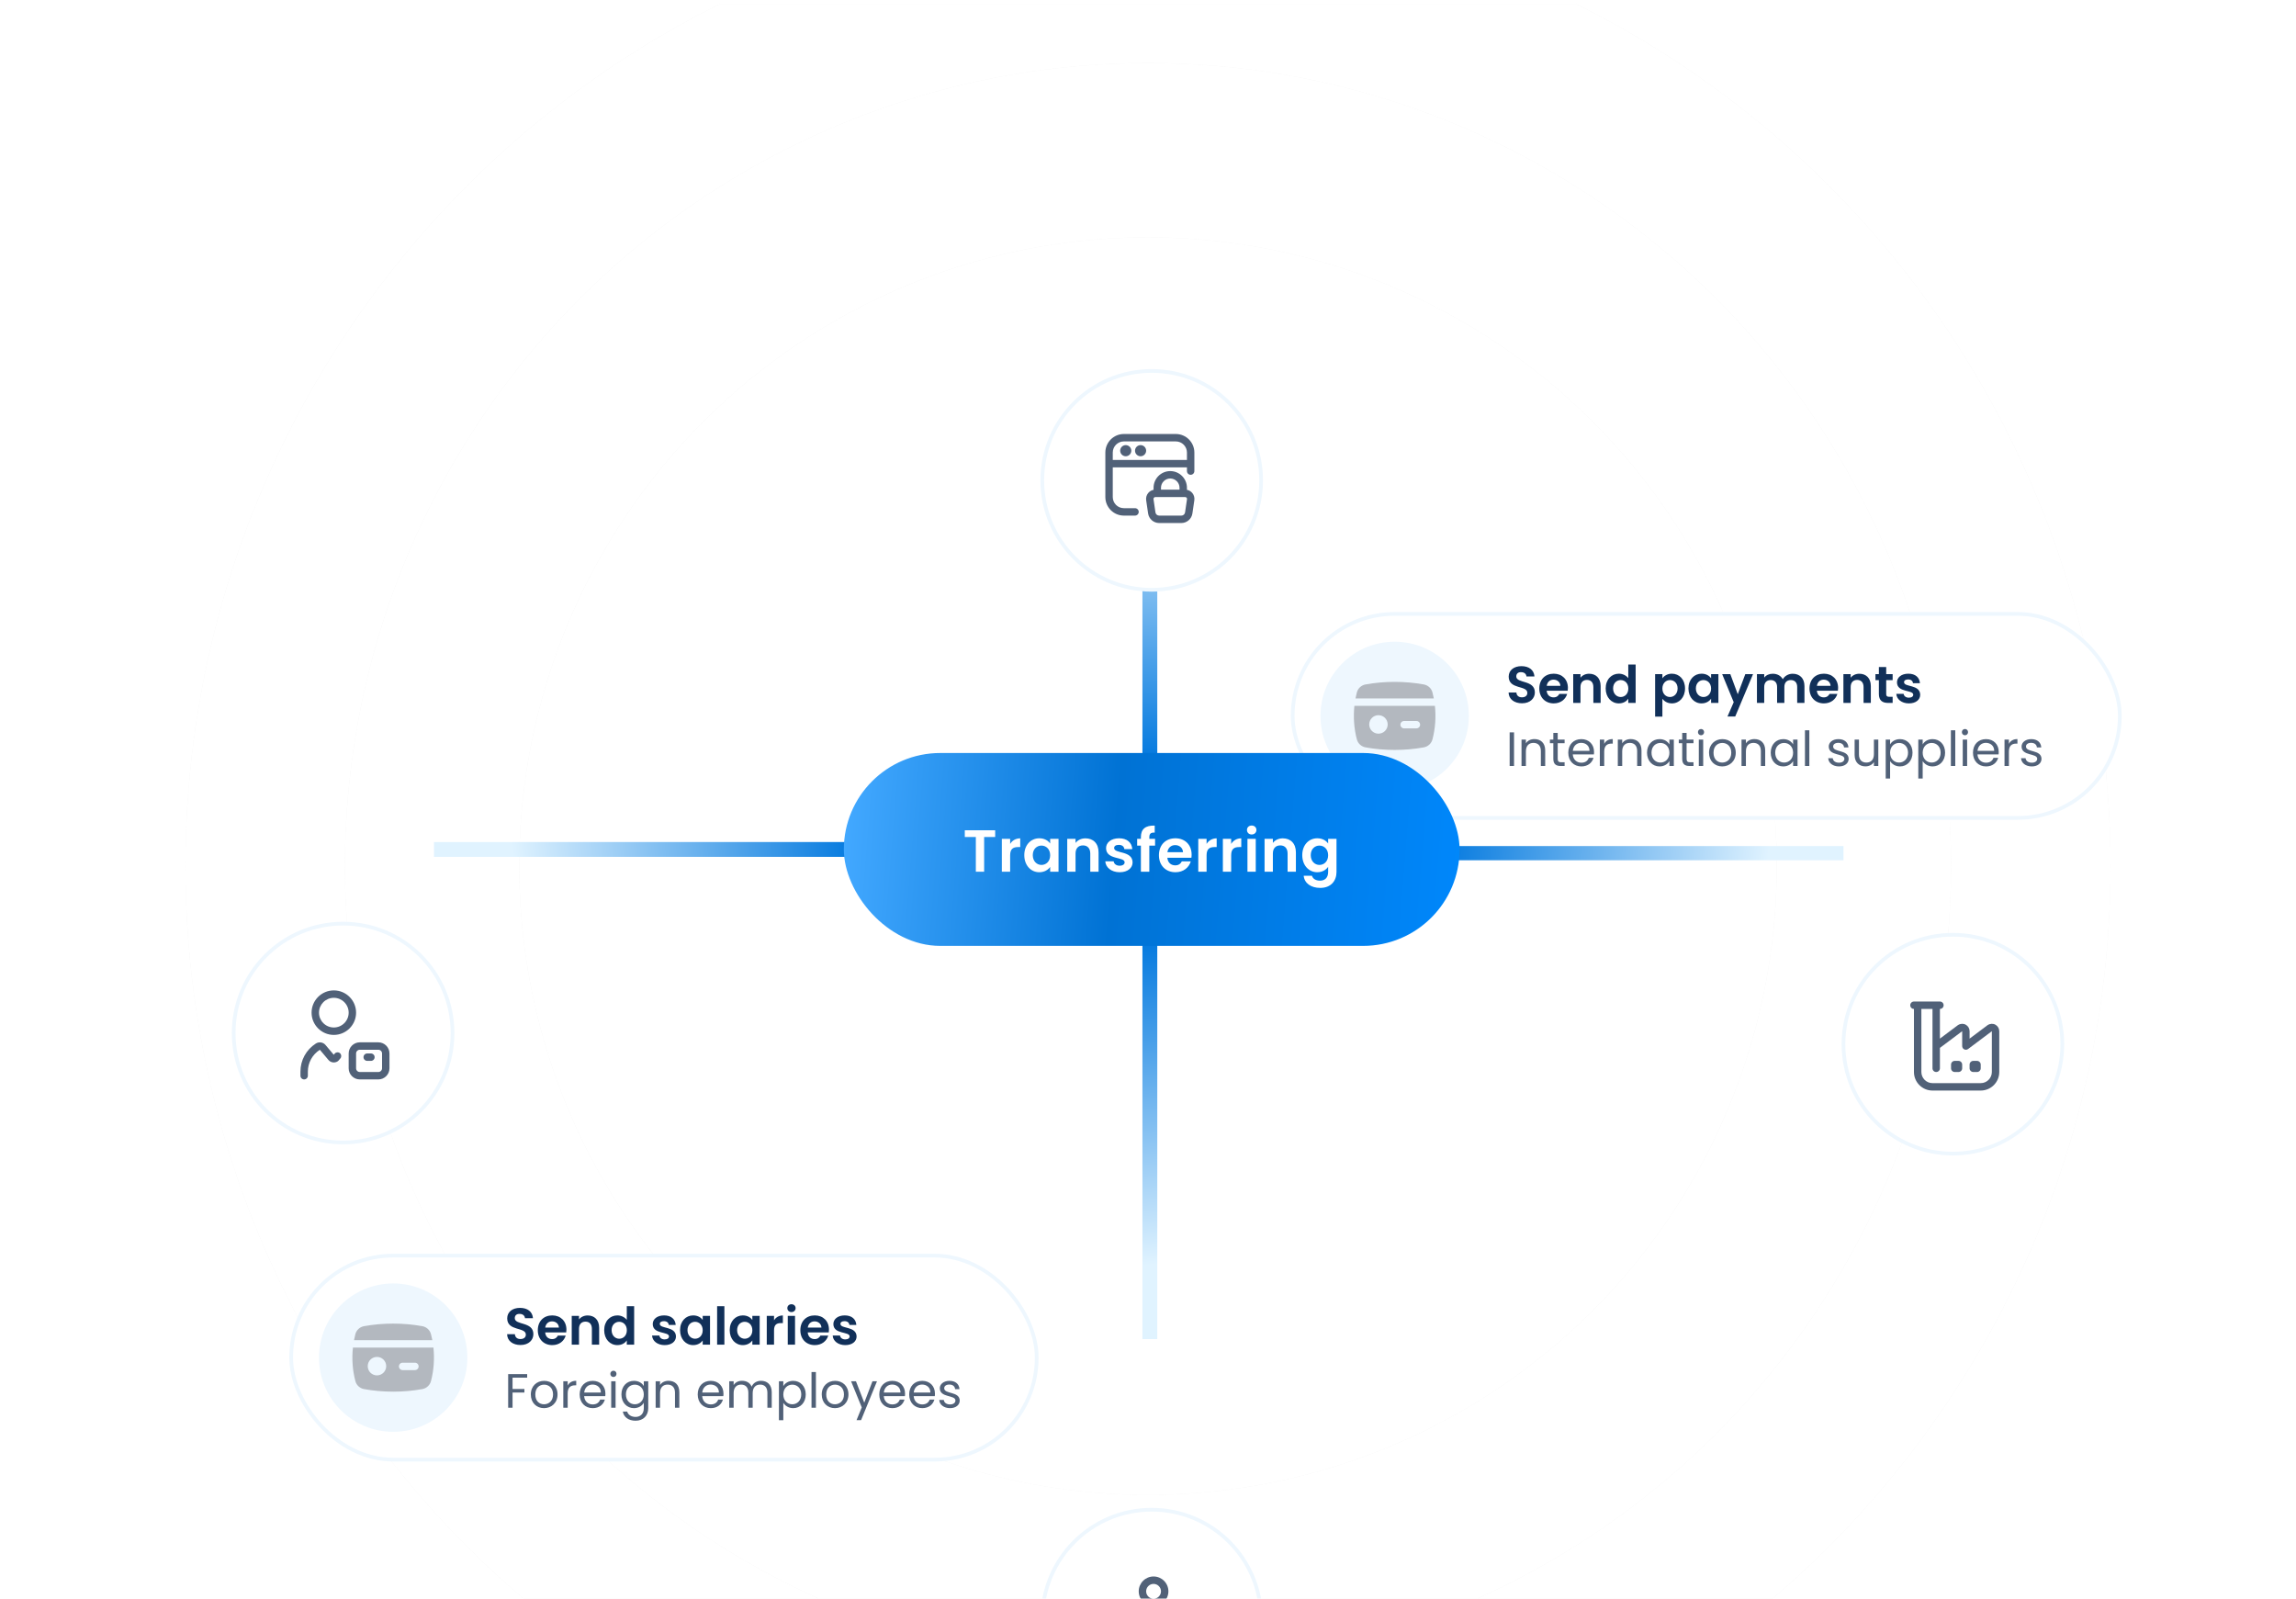 <svg width="619" height="431" viewBox="0 0 619 431" fill="none" xmlns="http://www.w3.org/2000/svg">
<g clip-path="url(#clip0_748_186)">
<g clip-path="url(#clip1_748_186)">
<g filter="url(#filter0_f_748_186)">
<circle cx="309.5" cy="233.5" r="259.5" fill="#E4E4E4" fill-opacity="0.4"/>
</g>
<circle cx="309.5" cy="233.5" r="259.5" fill="white"/>
<g filter="url(#filter1_f_748_186)">
<circle cx="309.5" cy="233.5" r="216.5" fill="#E4E4E4" fill-opacity="0.4"/>
</g>
<circle cx="309.5" cy="233.5" r="216.5" fill="white"/>
<g filter="url(#filter2_f_748_186)">
<circle cx="309.5" cy="233.5" r="169.5" fill="#E4E4E4" fill-opacity="0.4"/>
</g>
<circle cx="309.5" cy="233.5" r="169.5" fill="white"/>
</g>
<rect x="308" y="252" width="4" height="109" fill="url(#paint0_linear_748_186)"/>
<rect width="4" height="103" transform="matrix(1 0 0 -1 308 206)" fill="url(#paint1_linear_748_186)"/>
<rect width="3.826" height="110" transform="matrix(-4.37114e-08 1 1 4.37114e-08 387 228.087)" fill="url(#paint2_linear_748_186)"/>
<rect x="232" y="227" width="4" height="115" transform="rotate(90 232 227)" fill="url(#paint3_linear_748_186)"/>
<g filter="url(#filter3_ddddd_748_186)">
<circle cx="310.5" cy="78.5" r="29.5" fill="white" stroke="#EEF7FE"/>
<g clip-path="url(#clip2_748_186)">
<path d="M321.411 81.866C321.042 81.439 320.544 81.159 320 81.052V80.5C320 78.019 317.981 76 315.5 76C313.019 76 311 78.019 311 80.5V81.052C310.456 81.159 309.958 81.439 309.589 81.866C309.114 82.416 308.902 83.144 309.007 83.863L309.531 87.436C309.746 88.898 311.022 90 312.499 90H318.499C319.976 90 321.252 88.898 321.467 87.436L321.991 83.863C322.096 83.144 321.885 82.416 321.409 81.866H321.411ZM315.5 78C316.878 78 318 79.122 318 80.5V81H313V80.5C313 79.122 314.122 78 315.5 78ZM319.49 87.145C319.418 87.632 318.993 88 318.5 88H312.5C312.007 88 311.582 87.632 311.51 87.146L310.986 83.573C310.957 83.376 311.047 83.238 311.103 83.173C311.159 83.109 311.282 83 311.481 83H319.52C319.719 83 319.842 83.108 319.898 83.173C319.954 83.238 320.044 83.376 320.015 83.573L319.49 87.145ZM302 70.5C302 69.672 302.672 69 303.5 69C304.328 69 305 69.672 305 70.5C305 71.328 304.328 72 303.5 72C302.672 72 302 71.328 302 70.5ZM306 70.5C306 69.672 306.672 69 307.5 69C308.328 69 309 69.672 309 70.5C309 71.328 308.328 72 307.5 72C306.672 72 306 71.328 306 70.5ZM306 86H303C301.346 86 300 84.654 300 83V75H320V76C320 76.552 320.448 77 321 77C321.552 77 322 76.552 322 76V71C322 68.243 319.757 66 317 66H303C300.243 66 298 68.243 298 71V83C298 85.757 300.243 88 303 88H306C306.552 88 307 87.552 307 87C307 86.448 306.552 86 306 86ZM303 68H317C318.654 68 320 69.346 320 71V73H300V71C300 69.346 301.346 68 303 68Z" fill="#516178"/>
</g>
</g>
<g filter="url(#filter4_ddddd_748_186)">
<rect x="348" y="114" width="224" height="56" rx="28" fill="white"/>
<rect x="348.5" y="114.5" width="223" height="55" rx="27.5" stroke="#EEF7FE"/>
<circle cx="376" cy="142" r="20" fill="#EEF7FE"/>
<path d="M386.854 139.297H365.146C364.823 142.325 365.045 145.44 365.814 148.346C366.102 149.434 367.012 150.271 368.133 150.477C370.67 150.941 373.335 151.173 376 151.173C378.665 151.173 381.331 150.941 383.867 150.477C384.987 150.271 385.897 149.435 386.185 148.347C386.953 145.441 387.175 142.325 386.853 139.298L386.854 139.297ZM371.63 146.789C370.256 146.789 369.139 145.672 369.139 144.298C369.139 142.924 370.256 141.807 371.63 141.807C373.004 141.807 374.121 142.924 374.121 144.298C374.121 145.672 373.004 146.789 371.63 146.789ZM381.861 145.365H378.548C377.996 145.365 377.548 144.917 377.548 144.365C377.548 143.813 377.996 143.365 378.548 143.365H381.861C382.413 143.365 382.861 143.813 382.861 144.365C382.861 144.917 382.413 145.365 381.861 145.365Z" fill="#B3B8BF"/>
<path d="M386.186 135.654C385.898 134.566 384.988 133.729 383.867 133.523C378.795 132.596 373.207 132.595 368.132 133.523C367.012 133.729 366.102 134.565 365.814 135.653C365.671 136.194 365.547 136.742 365.442 137.296H386.558C386.453 136.742 386.329 136.195 386.186 135.654Z" fill="#B3B8BF"/>
<path d="M413.798 135.672C413.798 137.212 412.58 138.598 410.34 138.598C408.31 138.598 406.756 137.534 406.714 135.686H408.814C408.87 136.47 409.388 136.988 410.298 136.988C411.236 136.988 411.768 136.512 411.768 135.798C411.768 133.684 406.742 134.944 406.742 131.416C406.742 129.666 408.17 128.588 410.186 128.588C412.202 128.588 413.56 129.596 413.686 131.374H411.53C411.488 130.716 410.97 130.226 410.13 130.212C409.346 130.17 408.786 130.562 408.786 131.36C408.786 133.32 413.798 132.214 413.798 135.672ZM418.829 132.228C417.877 132.228 417.149 132.83 416.995 133.894H420.677C420.635 132.886 419.837 132.228 418.829 132.228ZM420.397 136.064H422.511C422.091 137.492 420.803 138.626 418.885 138.626C416.645 138.626 414.993 137.058 414.993 134.622C414.993 132.172 416.589 130.618 418.885 130.618C421.125 130.618 422.707 132.144 422.707 134.454C422.707 134.72 422.693 134.944 422.651 135.21H416.981C417.079 136.372 417.849 137.002 418.843 137.002C419.683 137.002 420.131 136.582 420.397 136.064ZM429.57 138.5V134.216C429.57 132.97 428.898 132.298 427.848 132.298C426.784 132.298 426.098 132.97 426.098 134.216V138.5H424.138V130.744H426.098V131.71C426.602 131.052 427.428 130.632 428.436 130.632C430.242 130.632 431.53 131.808 431.53 133.95V138.5H429.57ZM432.89 134.594C432.89 132.172 434.458 130.618 436.446 130.618C437.468 130.618 438.434 131.094 438.98 131.822V128.14H440.968V138.5H438.98V137.352C438.518 138.066 437.664 138.626 436.432 138.626C434.458 138.626 432.89 137.016 432.89 134.594ZM438.994 134.622C438.994 133.152 438.014 132.34 436.936 132.34C435.886 132.34 434.892 133.124 434.892 134.594C434.892 136.064 435.886 136.904 436.936 136.904C438.014 136.904 438.994 136.092 438.994 134.622ZM448.178 130.744V131.864C448.64 131.206 449.522 130.618 450.74 130.618C452.728 130.618 454.282 132.172 454.282 134.594C454.282 137.016 452.728 138.626 450.74 138.626C449.508 138.626 448.668 138.024 448.178 137.394V142.196H446.218V130.744H448.178ZM452.28 134.594C452.28 133.124 451.286 132.34 450.222 132.34C449.172 132.34 448.178 133.152 448.178 134.622C448.178 136.092 449.172 136.904 450.222 136.904C451.286 136.904 452.28 136.064 452.28 134.594ZM455.202 134.594C455.202 132.172 456.77 130.618 458.744 130.618C459.99 130.618 460.844 131.192 461.306 131.85V130.744H463.28V138.5H461.306V137.366C460.844 138.038 459.962 138.626 458.73 138.626C456.77 138.626 455.202 137.016 455.202 134.594ZM461.306 134.622C461.306 133.152 460.326 132.34 459.248 132.34C458.198 132.34 457.204 133.124 457.204 134.594C457.204 136.064 458.198 136.904 459.248 136.904C460.326 136.904 461.306 136.092 461.306 134.622ZM468.499 136.162L470.529 130.744H472.615L467.813 142.168H465.727L467.407 138.304L464.299 130.744H466.497L468.499 136.162ZM484.521 138.5V134.216C484.521 132.984 483.849 132.34 482.799 132.34C481.735 132.34 481.063 132.984 481.063 134.216V138.5H479.103V134.216C479.103 132.984 478.431 132.34 477.381 132.34C476.317 132.34 475.631 132.984 475.631 134.216V138.5H473.671V130.744H475.631V131.682C476.121 131.024 476.947 130.632 477.913 130.632C479.131 130.632 480.097 131.15 480.643 132.116C481.147 131.22 482.169 130.632 483.303 130.632C485.151 130.632 486.481 131.808 486.481 133.95V138.5H484.521ZM491.673 132.228C490.721 132.228 489.993 132.83 489.839 133.894H493.521C493.479 132.886 492.681 132.228 491.673 132.228ZM493.241 136.064H495.355C494.935 137.492 493.647 138.626 491.729 138.626C489.489 138.626 487.837 137.058 487.837 134.622C487.837 132.172 489.433 130.618 491.729 130.618C493.969 130.618 495.551 132.144 495.551 134.454C495.551 134.72 495.537 134.944 495.495 135.21H489.825C489.923 136.372 490.693 137.002 491.687 137.002C492.527 137.002 492.975 136.582 493.241 136.064ZM502.414 138.5V134.216C502.414 132.97 501.742 132.298 500.692 132.298C499.628 132.298 498.942 132.97 498.942 134.216V138.5H496.982V130.744H498.942V131.71C499.446 131.052 500.272 130.632 501.28 130.632C503.086 130.632 504.374 131.808 504.374 133.95V138.5H502.414ZM506.545 136.092V132.354H505.621V130.744H506.545V128.826H508.519V130.744H510.255V132.354H508.519V136.106C508.519 136.624 508.729 136.848 509.345 136.848H510.255V138.5H509.023C507.525 138.5 506.545 137.87 506.545 136.092ZM517.685 136.288C517.685 137.632 516.523 138.626 514.633 138.626C512.687 138.626 511.315 137.492 511.245 136.05H513.219C513.289 136.652 513.835 137.086 514.619 137.086C515.403 137.086 515.809 136.736 515.809 136.288C515.809 134.902 511.427 135.784 511.427 132.942C511.427 131.654 512.575 130.618 514.493 130.618C516.383 130.618 517.503 131.626 517.615 133.18H515.739C515.683 132.578 515.221 132.172 514.437 132.172C513.709 132.172 513.331 132.466 513.331 132.914C513.331 134.314 517.629 133.446 517.685 136.288Z" fill="#113059"/>
<path d="M407.001 155.5V146.439H408.184V155.5H407.001ZM415.413 155.5V151.47C415.413 150.001 414.62 149.273 413.424 149.273C412.215 149.273 411.383 150.014 411.383 151.561V155.5H410.2V148.376H411.383V149.39C411.851 148.649 412.696 148.246 413.671 148.246C415.335 148.246 416.583 149.26 416.583 151.301V155.5H415.413ZM418.776 153.55V149.351H417.853V148.376H418.776V146.582H419.959V148.376H421.818V149.351H419.959V153.55C419.959 154.265 420.219 154.499 420.947 154.499H421.818V155.5H420.752C419.491 155.5 418.776 154.993 418.776 153.55ZM426.28 149.26C425.123 149.26 424.174 150.027 424.031 151.418H428.529C428.529 150.027 427.502 149.26 426.28 149.26ZM428.334 153.303H429.608C429.231 154.616 428.113 155.617 426.332 155.617C424.304 155.617 422.809 154.174 422.809 151.925C422.809 149.676 424.252 148.259 426.332 148.259C428.412 148.259 429.751 149.728 429.751 151.665C429.751 151.925 429.751 152.133 429.712 152.38H424.018C424.122 153.823 425.123 154.616 426.332 154.616C427.411 154.616 428.074 154.083 428.334 153.303ZM432.496 151.626V155.5H431.313V148.376H432.496V149.533C432.899 148.74 433.653 148.246 434.797 148.246V149.468H434.485C433.341 149.468 432.496 149.975 432.496 151.626ZM441.375 155.5V151.47C441.375 150.001 440.582 149.273 439.386 149.273C438.177 149.273 437.345 150.014 437.345 151.561V155.5H436.162V148.376H437.345V149.39C437.813 148.649 438.658 148.246 439.633 148.246C441.297 148.246 442.545 149.26 442.545 151.301V155.5H441.375ZM444.036 151.912C444.036 149.689 445.505 148.259 447.416 148.259C448.755 148.259 449.639 148.935 450.068 149.676V148.376H451.264V155.5H450.068V154.174C449.652 154.941 448.703 155.617 447.403 155.617C445.505 155.617 444.036 154.135 444.036 151.912ZM450.068 151.925C450.068 150.274 448.95 149.286 447.65 149.286C446.35 149.286 445.245 150.235 445.245 151.912C445.245 153.589 446.35 154.577 447.65 154.577C448.95 154.577 450.068 153.602 450.068 151.925ZM453.523 153.55V149.351H452.6V148.376H453.523V146.582H454.706V148.376H456.565V149.351H454.706V153.55C454.706 154.265 454.966 154.499 455.694 154.499H456.565V155.5H455.499C454.238 155.5 453.523 154.993 453.523 153.55ZM457.998 155.5V148.376H459.181V155.5H457.998ZM458.609 147.219C458.128 147.219 457.764 146.855 457.764 146.374C457.764 145.893 458.128 145.529 458.609 145.529C459.064 145.529 459.428 145.893 459.428 146.374C459.428 146.855 459.064 147.219 458.609 147.219ZM467.957 151.925C467.957 154.174 466.332 155.617 464.304 155.617C462.289 155.617 460.755 154.174 460.755 151.925C460.755 149.676 462.341 148.259 464.356 148.259C466.384 148.259 467.957 149.676 467.957 151.925ZM461.964 151.925C461.964 153.732 463.069 154.577 464.304 154.577C465.539 154.577 466.748 153.732 466.748 151.925C466.748 150.131 465.565 149.286 464.343 149.286C463.095 149.286 461.964 150.131 461.964 151.925ZM474.726 155.5V151.47C474.726 150.001 473.933 149.273 472.737 149.273C471.528 149.273 470.696 150.014 470.696 151.561V155.5H469.513V148.376H470.696V149.39C471.164 148.649 472.009 148.246 472.984 148.246C474.648 148.246 475.896 149.26 475.896 151.301V155.5H474.726ZM477.386 151.912C477.386 149.689 478.855 148.259 480.766 148.259C482.105 148.259 482.989 148.935 483.418 149.676V148.376H484.614V155.5H483.418V154.174C483.002 154.941 482.053 155.617 480.753 155.617C478.855 155.617 477.386 154.135 477.386 151.912ZM483.418 151.925C483.418 150.274 482.3 149.286 481 149.286C479.7 149.286 478.595 150.235 478.595 151.912C478.595 153.589 479.7 154.577 481 154.577C482.3 154.577 483.418 153.602 483.418 151.925ZM486.613 155.5V145.88H487.796V155.5H486.613ZM498.4 153.563C498.4 154.746 497.373 155.617 495.8 155.617C494.149 155.617 492.953 154.707 492.888 153.407H494.11C494.175 154.096 494.786 154.616 495.787 154.616C496.723 154.616 497.243 154.148 497.243 153.563C497.243 151.99 493.031 152.887 493.031 150.248C493.031 149.156 494.045 148.259 495.644 148.259C497.217 148.259 498.244 149.091 498.335 150.495H497.152C497.1 149.767 496.554 149.26 495.605 149.26C494.721 149.26 494.214 149.676 494.214 150.248C494.214 151.925 498.348 151.015 498.4 153.563ZM506.388 148.376V155.5H505.205V154.447C504.75 155.188 503.879 155.604 502.93 155.604C501.305 155.604 500.005 154.59 500.005 152.549V148.376H501.175V152.393C501.175 153.849 501.968 154.577 503.164 154.577C504.399 154.577 505.205 153.836 505.205 152.289V148.376H506.388ZM509.569 148.376V149.689C509.985 148.922 510.934 148.259 512.234 148.259C514.145 148.259 515.614 149.689 515.614 151.912C515.614 154.135 514.145 155.617 512.234 155.617C510.934 155.617 510.024 154.915 509.569 154.187V158.88H508.386V148.376H509.569ZM514.405 151.912C514.405 150.235 513.287 149.286 511.987 149.286C510.687 149.286 509.569 150.274 509.569 151.925C509.569 153.602 510.687 154.577 511.987 154.577C513.287 154.577 514.405 153.589 514.405 151.912ZM518.354 148.376V149.689C518.77 148.922 519.719 148.259 521.019 148.259C522.93 148.259 524.399 149.689 524.399 151.912C524.399 154.135 522.93 155.617 521.019 155.617C519.719 155.617 518.809 154.915 518.354 154.187V158.88H517.171V148.376H518.354ZM523.19 151.912C523.19 150.235 522.072 149.286 520.772 149.286C519.472 149.286 518.354 150.274 518.354 151.925C518.354 153.602 519.472 154.577 520.772 154.577C522.072 154.577 523.19 153.589 523.19 151.912ZM525.956 155.5V145.88H527.139V155.5H525.956ZM529.155 155.5V148.376H530.338V155.5H529.155ZM529.766 147.219C529.285 147.219 528.921 146.855 528.921 146.374C528.921 145.893 529.285 145.529 529.766 145.529C530.221 145.529 530.585 145.893 530.585 146.374C530.585 146.855 530.221 147.219 529.766 147.219ZM535.384 149.26C534.227 149.26 533.278 150.027 533.135 151.418H537.633C537.633 150.027 536.606 149.26 535.384 149.26ZM537.438 153.303H538.712C538.335 154.616 537.217 155.617 535.436 155.617C533.408 155.617 531.913 154.174 531.913 151.925C531.913 149.676 533.356 148.259 535.436 148.259C537.516 148.259 538.855 149.728 538.855 151.665C538.855 151.925 538.855 152.133 538.816 152.38H533.122C533.226 153.823 534.227 154.616 535.436 154.616C536.515 154.616 537.178 154.083 537.438 153.303ZM541.599 151.626V155.5H540.416V148.376H541.599V149.533C542.002 148.74 542.756 148.246 543.9 148.246V149.468H543.588C542.444 149.468 541.599 149.975 541.599 151.626ZM550.388 153.563C550.388 154.746 549.361 155.617 547.788 155.617C546.137 155.617 544.941 154.707 544.876 153.407H546.098C546.163 154.096 546.774 154.616 547.775 154.616C548.711 154.616 549.231 154.148 549.231 153.563C549.231 151.99 545.019 152.887 545.019 150.248C545.019 149.156 546.033 148.259 547.632 148.259C549.205 148.259 550.232 149.091 550.323 150.495H549.14C549.088 149.767 548.542 149.26 547.593 149.26C546.709 149.26 546.202 149.676 546.202 150.248C546.202 151.925 550.336 151.015 550.388 153.563Z" fill="#516178"/>
</g>
<g filter="url(#filter5_ddddd_748_186)">
<rect x="78" y="287" width="202" height="56" rx="28" fill="white"/>
<rect x="78.5" y="287.5" width="201" height="55" rx="27.5" stroke="#EEF7FE"/>
<circle cx="106" cy="315" r="20" fill="#EEF7FE"/>
<path d="M116.854 312.297H95.146C94.823 315.325 95.045 318.44 95.814 321.346C96.102 322.434 97.012 323.271 98.133 323.477C100.67 323.941 103.335 324.173 106 324.173C108.665 324.173 111.331 323.941 113.867 323.477C114.987 323.271 115.897 322.435 116.185 321.347C116.953 318.441 117.175 315.325 116.853 312.298L116.854 312.297ZM101.63 319.789C100.256 319.789 99.139 318.672 99.139 317.298C99.139 315.924 100.256 314.807 101.63 314.807C103.004 314.807 104.121 315.924 104.121 317.298C104.121 318.672 103.004 319.789 101.63 319.789ZM111.861 318.365H108.548C107.996 318.365 107.548 317.917 107.548 317.365C107.548 316.813 107.996 316.365 108.548 316.365H111.861C112.413 316.365 112.861 316.813 112.861 317.365C112.861 317.917 112.413 318.365 111.861 318.365Z" fill="#B3B8BF"/>
<path d="M116.186 308.654C115.898 307.566 114.988 306.729 113.867 306.523C108.795 305.596 103.207 305.595 98.132 306.523C97.012 306.729 96.102 307.565 95.814 308.653C95.671 309.194 95.547 309.742 95.442 310.296H116.558C116.453 309.742 116.329 309.195 116.186 308.654Z" fill="#B3B8BF"/>
<path d="M143.798 308.672C143.798 310.212 142.58 311.598 140.34 311.598C138.31 311.598 136.756 310.534 136.714 308.686H138.814C138.87 309.47 139.388 309.988 140.298 309.988C141.236 309.988 141.768 309.512 141.768 308.798C141.768 306.684 136.742 307.944 136.742 304.416C136.742 302.666 138.17 301.588 140.186 301.588C142.202 301.588 143.56 302.596 143.686 304.374H141.53C141.488 303.716 140.97 303.226 140.13 303.212C139.346 303.17 138.786 303.562 138.786 304.36C138.786 306.32 143.798 305.214 143.798 308.672ZM148.829 305.228C147.877 305.228 147.149 305.83 146.995 306.894H150.677C150.635 305.886 149.837 305.228 148.829 305.228ZM150.397 309.064H152.511C152.091 310.492 150.803 311.626 148.885 311.626C146.645 311.626 144.993 310.058 144.993 307.622C144.993 305.172 146.589 303.618 148.885 303.618C151.125 303.618 152.707 305.144 152.707 307.454C152.707 307.72 152.693 307.944 152.651 308.21H146.981C147.079 309.372 147.849 310.002 148.843 310.002C149.683 310.002 150.131 309.582 150.397 309.064ZM159.57 311.5V307.216C159.57 305.97 158.898 305.298 157.848 305.298C156.784 305.298 156.098 305.97 156.098 307.216V311.5H154.138V303.744H156.098V304.71C156.602 304.052 157.428 303.632 158.436 303.632C160.242 303.632 161.53 304.808 161.53 306.95V311.5H159.57ZM162.89 307.594C162.89 305.172 164.458 303.618 166.446 303.618C167.468 303.618 168.434 304.094 168.98 304.822V301.14H170.968V311.5H168.98V310.352C168.518 311.066 167.664 311.626 166.432 311.626C164.458 311.626 162.89 310.016 162.89 307.594ZM168.994 307.622C168.994 306.152 168.014 305.34 166.936 305.34C165.886 305.34 164.892 306.124 164.892 307.594C164.892 309.064 165.886 309.904 166.936 309.904C168.014 309.904 168.994 309.092 168.994 307.622ZM182.238 309.288C182.238 310.632 181.076 311.626 179.186 311.626C177.24 311.626 175.868 310.492 175.798 309.05H177.772C177.842 309.652 178.388 310.086 179.172 310.086C179.956 310.086 180.362 309.736 180.362 309.288C180.362 307.902 175.98 308.784 175.98 305.942C175.98 304.654 177.128 303.618 179.046 303.618C180.936 303.618 182.056 304.626 182.168 306.18H180.292C180.236 305.578 179.774 305.172 178.99 305.172C178.262 305.172 177.884 305.466 177.884 305.914C177.884 307.314 182.182 306.446 182.238 309.288ZM183.343 307.594C183.343 305.172 184.911 303.618 186.885 303.618C188.131 303.618 188.985 304.192 189.447 304.85V303.744H191.421V311.5H189.447V310.366C188.985 311.038 188.103 311.626 186.871 311.626C184.911 311.626 183.343 310.016 183.343 307.594ZM189.447 307.622C189.447 306.152 188.467 305.34 187.389 305.34C186.339 305.34 185.345 306.124 185.345 307.594C185.345 309.064 186.339 309.904 187.389 309.904C188.467 309.904 189.447 309.092 189.447 307.622ZM193.335 311.5V301.14H195.295V311.5H193.335ZM196.728 307.594C196.728 305.172 198.296 303.618 200.27 303.618C201.516 303.618 202.37 304.192 202.832 304.85V303.744H204.806V311.5H202.832V310.366C202.37 311.038 201.488 311.626 200.256 311.626C198.296 311.626 196.728 310.016 196.728 307.594ZM202.832 307.622C202.832 306.152 201.852 305.34 200.774 305.34C199.724 305.34 198.73 306.124 198.73 307.594C198.73 309.064 199.724 309.904 200.774 309.904C201.852 309.904 202.832 309.092 202.832 307.622ZM208.68 307.636V311.5H206.72V303.744H208.68V304.948C209.17 304.15 209.982 303.632 211.06 303.632V305.69H210.542C209.38 305.69 208.68 306.124 208.68 307.636ZM212.38 311.5V303.744H214.34V311.5H212.38ZM213.374 302.722C212.716 302.722 212.268 302.26 212.268 301.658C212.268 301.056 212.716 300.608 213.374 300.608C214.032 300.608 214.494 301.056 214.494 301.658C214.494 302.26 214.032 302.722 213.374 302.722ZM219.609 305.228C218.657 305.228 217.929 305.83 217.775 306.894H221.457C221.415 305.886 220.617 305.228 219.609 305.228ZM221.177 309.064H223.291C222.871 310.492 221.583 311.626 219.665 311.626C217.425 311.626 215.773 310.058 215.773 307.622C215.773 305.172 217.369 303.618 219.665 303.618C221.905 303.618 223.487 305.144 223.487 307.454C223.487 307.72 223.473 307.944 223.431 308.21H217.761C217.859 309.372 218.629 310.002 219.623 310.002C220.463 310.002 220.911 309.582 221.177 309.064ZM230.937 309.288C230.937 310.632 229.775 311.626 227.885 311.626C225.939 311.626 224.567 310.492 224.497 309.05H226.471C226.541 309.652 227.087 310.086 227.871 310.086C228.655 310.086 229.061 309.736 229.061 309.288C229.061 307.902 224.679 308.784 224.679 305.942C224.679 304.654 225.827 303.618 227.745 303.618C229.635 303.618 230.755 304.626 230.867 306.18H228.991C228.935 305.578 228.473 305.172 227.689 305.172C226.961 305.172 226.583 305.466 226.583 305.914C226.583 307.314 230.881 306.446 230.937 309.288Z" fill="#113059"/>
<path d="M137.001 328.5V319.439H142.123V320.401H138.184V323.456H141.382V324.418H138.184V328.5H137.001ZM150.312 324.925C150.312 327.174 148.687 328.617 146.659 328.617C144.644 328.617 143.11 327.174 143.11 324.925C143.11 322.676 144.696 321.259 146.711 321.259C148.739 321.259 150.312 322.676 150.312 324.925ZM144.319 324.925C144.319 326.732 145.424 327.577 146.659 327.577C147.894 327.577 149.103 326.732 149.103 324.925C149.103 323.131 147.92 322.286 146.698 322.286C145.45 322.286 144.319 323.131 144.319 324.925ZM153.05 324.626V328.5H151.867V321.376H153.05V322.533C153.453 321.74 154.207 321.246 155.351 321.246V322.468H155.039C153.895 322.468 153.05 322.975 153.05 324.626ZM159.746 322.26C158.589 322.26 157.64 323.027 157.497 324.418H161.995C161.995 323.027 160.968 322.26 159.746 322.26ZM161.8 326.303H163.074C162.697 327.616 161.579 328.617 159.798 328.617C157.77 328.617 156.275 327.174 156.275 324.925C156.275 322.676 157.718 321.259 159.798 321.259C161.878 321.259 163.217 322.728 163.217 324.665C163.217 324.925 163.217 325.133 163.178 325.38H157.484C157.588 326.823 158.589 327.616 159.798 327.616C160.877 327.616 161.54 327.083 161.8 326.303ZM164.778 328.5V321.376H165.961V328.5H164.778ZM165.389 320.219C164.908 320.219 164.544 319.855 164.544 319.374C164.544 318.893 164.908 318.529 165.389 318.529C165.844 318.529 166.208 318.893 166.208 319.374C166.208 319.855 165.844 320.219 165.389 320.219ZM167.536 324.912C167.536 322.689 169.005 321.259 170.916 321.259C172.216 321.259 173.152 321.896 173.568 322.676V321.376H174.764V328.656C174.764 330.619 173.438 332.01 171.358 332.01C169.486 332.01 168.16 331.061 167.913 329.54H169.083C169.343 330.411 170.175 330.983 171.358 330.983C172.619 330.983 173.568 330.177 173.568 328.656V327.161C173.152 327.941 172.203 328.617 170.916 328.617C169.005 328.617 167.536 327.135 167.536 324.912ZM173.568 324.925C173.568 323.274 172.45 322.286 171.15 322.286C169.85 322.286 168.745 323.235 168.745 324.912C168.745 326.589 169.85 327.577 171.15 327.577C172.45 327.577 173.568 326.602 173.568 324.925ZM181.976 328.5V324.47C181.976 323.001 181.183 322.273 179.987 322.273C178.778 322.273 177.946 323.014 177.946 324.561V328.5H176.763V321.376H177.946V322.39C178.414 321.649 179.259 321.246 180.234 321.246C181.898 321.246 183.146 322.26 183.146 324.301V328.5H181.976ZM191.573 322.26C190.416 322.26 189.467 323.027 189.324 324.418H193.822C193.822 323.027 192.795 322.26 191.573 322.26ZM193.627 326.303H194.901C194.524 327.616 193.406 328.617 191.625 328.617C189.597 328.617 188.102 327.174 188.102 324.925C188.102 322.676 189.545 321.259 191.625 321.259C193.705 321.259 195.044 322.728 195.044 324.665C195.044 324.925 195.044 325.133 195.005 325.38H189.311C189.415 326.823 190.416 327.616 191.625 327.616C192.704 327.616 193.367 327.083 193.627 326.303ZM206.888 328.5V324.47C206.888 323.001 206.121 322.273 204.938 322.273C203.742 322.273 202.923 323.027 202.923 324.574V328.5H201.753V324.47C201.753 323.001 200.986 322.273 199.803 322.273C198.607 322.273 197.788 323.027 197.788 324.574V328.5H196.605V321.376H197.788V322.403C198.256 321.636 199.101 321.246 200.037 321.246C201.22 321.246 202.182 321.753 202.65 322.832C203.066 321.792 204.08 321.246 205.172 321.246C206.797 321.246 208.058 322.26 208.058 324.301V328.5H206.888ZM211.182 321.376V322.689C211.598 321.922 212.547 321.259 213.847 321.259C215.758 321.259 217.227 322.689 217.227 324.912C217.227 327.135 215.758 328.617 213.847 328.617C212.547 328.617 211.637 327.915 211.182 327.187V331.88H209.999V321.376H211.182ZM216.018 324.912C216.018 323.235 214.9 322.286 213.6 322.286C212.3 322.286 211.182 323.274 211.182 324.925C211.182 326.602 212.3 327.577 213.6 327.577C214.9 327.577 216.018 326.589 216.018 324.912ZM218.784 328.5V318.88H219.967V328.5H218.784ZM228.743 324.925C228.743 327.174 227.118 328.617 225.09 328.617C223.075 328.617 221.541 327.174 221.541 324.925C221.541 322.676 223.127 321.259 225.142 321.259C227.17 321.259 228.743 322.676 228.743 324.925ZM222.75 324.925C222.75 326.732 223.855 327.577 225.09 327.577C226.325 327.577 227.534 326.732 227.534 324.925C227.534 323.131 226.351 322.286 225.129 322.286C223.881 322.286 222.75 323.131 222.75 324.925ZM233.003 327.148L235.213 321.376H236.435L232.145 331.854H230.923L232.327 328.422L229.454 321.376H230.767L233.003 327.148ZM240.526 322.26C239.369 322.26 238.42 323.027 238.277 324.418H242.775C242.775 323.027 241.748 322.26 240.526 322.26ZM242.58 326.303H243.854C243.477 327.616 242.359 328.617 240.578 328.617C238.55 328.617 237.055 327.174 237.055 324.925C237.055 322.676 238.498 321.259 240.578 321.259C242.658 321.259 243.997 322.728 243.997 324.665C243.997 324.925 243.997 325.133 243.958 325.38H238.264C238.368 326.823 239.369 327.616 240.578 327.616C241.657 327.616 242.32 327.083 242.58 326.303ZM248.588 322.26C247.431 322.26 246.482 323.027 246.339 324.418H250.837C250.837 323.027 249.81 322.26 248.588 322.26ZM250.642 326.303H251.916C251.539 327.616 250.421 328.617 248.64 328.617C246.612 328.617 245.117 327.174 245.117 324.925C245.117 322.676 246.56 321.259 248.64 321.259C250.72 321.259 252.059 322.728 252.059 324.665C252.059 324.925 252.059 325.133 252.02 325.38H246.326C246.43 326.823 247.431 327.616 248.64 327.616C249.719 327.616 250.382 327.083 250.642 326.303ZM258.742 326.563C258.742 327.746 257.715 328.617 256.142 328.617C254.491 328.617 253.295 327.707 253.23 326.407H254.452C254.517 327.096 255.128 327.616 256.129 327.616C257.065 327.616 257.585 327.148 257.585 326.563C257.585 324.99 253.373 325.887 253.373 323.248C253.373 322.156 254.387 321.259 255.986 321.259C257.559 321.259 258.586 322.091 258.677 323.495H257.494C257.442 322.767 256.896 322.26 255.947 322.26C255.063 322.26 254.556 322.676 254.556 323.248C254.556 324.925 258.69 324.015 258.742 326.563Z" fill="#516178"/>
</g>
<g filter="url(#filter6_ddddd_748_186)">
<circle cx="526.5" cy="230.5" r="29.5" fill="white" stroke="#EEF7FE"/>
<g clip-path="url(#clip3_748_186)">
<path d="M537.97 225.251C537.333 224.897 536.555 224.92 535.87 225.352L531 229.001V227C531 226.273 530.605 225.603 529.97 225.251C529.333 224.897 528.554 224.92 527.87 225.352L523 229.001V221C523.553 221 524 220.552 524 220C524 219.448 523.553 219 523 219H516C515.447 219 515 219.448 515 220C515 220.552 515.447 221 516 221V238C516 240.757 518.243 243 521 243H534C536.757 243 539 240.757 539 238V227C539 226.273 538.605 225.603 537.97 225.251ZM537 238C537 239.654 535.654 241 534 241H521C519.346 241 518 239.654 518 238V221H521V230.991C521 230.998 521 231.005 521 231.011V237C521 237.552 521.447 238 522 238C522.553 238 523 237.552 523 237V231.5L529 227V231C529 231.379 529.214 231.725 529.553 231.895C529.892 232.065 530.296 232.029 530.6 231.801L537 227.001V238ZM529 236V237C529 237.552 528.552 238 528 238H527C526.448 238 526 237.552 526 237V236C526 235.448 526.448 235 527 235H528C528.552 235 529 235.448 529 236ZM531 237V236C531 235.448 531.448 235 532 235H533C533.552 235 534 235.448 534 236V237C534 237.552 533.552 238 533 238H532C531.448 238 531 237.552 531 237Z" fill="#516178"/>
</g>
</g>
<g filter="url(#filter7_ddddd_748_186)">
<circle cx="310.5" cy="385.5" r="29.5" fill="white" stroke="#EEF7FE"/>
<g clip-path="url(#clip4_748_186)">
<path d="M312.5 386C312.5 388.206 314.294 390 316.5 390C318.706 390 320.5 388.206 320.5 386C320.5 383.794 318.706 382 316.5 382C314.294 382 312.5 383.794 312.5 386ZM316.5 384C317.603 384 318.5 384.897 318.5 386C318.5 387.103 317.603 388 316.5 388C315.397 388 314.5 387.103 314.5 386C314.5 384.897 315.397 384 316.5 384ZM311 382C313.206 382 315 380.206 315 378C315 375.794 313.206 374 311 374C308.794 374 307 375.794 307 378C307 380.206 308.794 382 311 382ZM311 376C312.103 376 313 376.897 313 378C313 379.103 312.103 380 311 380C309.897 380 309 379.103 309 378C309 376.897 309.897 376 311 376ZM305.5 390C307.706 390 309.5 388.206 309.5 386C309.5 383.794 307.706 382 305.5 382C303.294 382 301.5 383.794 301.5 386C301.5 388.206 303.294 390 305.5 390ZM305.5 384C306.603 384 307.5 384.897 307.5 386C307.5 387.103 306.603 388 305.5 388C304.397 388 303.5 387.103 303.5 386C303.5 384.897 304.397 384 305.5 384ZM322.971 396.91C323.021 397.46 322.615 397.946 322.065 397.996C322.035 397.998 322.004 398 321.974 398C321.462 398 321.026 397.609 320.979 397.09C320.869 395.871 320.242 394.735 319.258 393.972C319.233 393.952 319.151 393.961 319.098 394.021L317.257 396.154C317.068 396.374 316.772 396.543 316.5 396.501C316.212 396.501 315.938 396.377 315.748 396.161L313.883 394.035C313.832 393.976 313.75 393.965 313.723 393.987C312.737 394.761 312.132 395.863 312.022 397.091C311.979 397.567 311.609 397.911 311.149 397.972C311.12 397.977 311.095 397.994 311.065 397.997C311.034 397.999 311.004 398.001 310.974 398.001C310.964 398.001 310.956 397.996 310.947 397.996C310.943 397.996 310.94 397.998 310.936 397.997C310.925 397.997 310.916 397.989 310.905 397.988C310.424 397.954 310.023 397.586 309.979 397.091C309.868 395.854 309.257 394.747 308.259 393.973C308.23 393.952 308.149 393.962 308.099 394.022L306.258 396.155C306.068 396.376 305.79 396.504 305.501 396.502C305.213 396.502 304.939 396.378 304.749 396.161L302.884 394.035C302.832 393.977 302.75 393.966 302.724 393.988C301.737 394.762 301.132 395.864 301.022 397.092C300.973 397.642 300.494 398.04 299.936 397.998C299.386 397.948 298.98 397.462 299.03 396.912C299.188 395.155 300.085 393.516 301.49 392.413C302.366 391.727 303.638 391.861 304.387 392.716L305.494 393.978L306.584 392.715C307.329 391.85 308.603 391.708 309.484 392.393C310.092 392.864 310.599 393.44 311 394.078C311.396 393.449 311.893 392.881 312.489 392.413C313.363 391.728 314.637 391.86 315.386 392.717L316.493 393.978L317.583 392.715C318.328 391.85 319.603 391.71 320.482 392.392C321.903 393.494 322.809 395.141 322.969 396.911L322.971 396.91Z" fill="#516178"/>
</g>
</g>
<g filter="url(#filter8_ddddd_748_186)">
<circle cx="92.5" cy="231.5" r="29.5" fill="white" stroke="#EEF7FE"/>
<g clip-path="url(#clip5_748_186)">
<path d="M90 232C93.309 232 96 229.309 96 226C96 222.691 93.309 220 90 220C86.691 220 84 222.691 84 226C84 229.309 86.691 232 90 232ZM90 222C92.206 222 94 223.794 94 226C94 228.206 92.206 230 90 230C87.794 230 86 228.206 86 226C86 223.794 87.794 222 90 222ZM102 234H97C95.346 234 94 235.346 94 237V241C94 242.654 95.346 244 97 244H102C103.654 244 105 242.654 105 241V237C105 235.346 103.654 234 102 234ZM103 241C103 241.552 102.551 242 102 242H97C96.449 242 96 241.552 96 241V237C96 236.448 96.449 236 97 236H102C102.551 236 103 236.448 103 237V241ZM101 238C101 238.553 100.552 239 100 239H99C98.448 239 98 238.553 98 238C98 237.447 98.448 237 99 237H100C100.552 237 101 237.447 101 238ZM91.649 236.928C92.069 237.286 92.119 237.917 91.761 238.338L91.261 238.924C91.201 238.994 91.132 239.056 91.054 239.107C90.264 239.634 89.195 239.493 88.567 238.776L86.236 236.009C84.206 237.303 82.999 239.504 82.999 241.895V243C82.999 243.553 82.551 244 81.999 244C81.447 244 80.999 243.553 80.999 243V241.895C80.999 238.82 82.55 235.989 85.147 234.324C85.993 233.782 87.12 233.953 87.765 234.721L89.976 237.346L90.237 237.039C90.595 236.619 91.227 236.567 91.647 236.928H91.649Z" fill="#516178"/>
</g>
</g>
<g filter="url(#filter9_i_748_186)">
<rect x="226.5" y="206" width="166" height="52" rx="26" fill="url(#paint4_linear_748_186)"/>
<path d="M259.109 228.64V226.832H267.301V228.64H264.325V238H262.085V228.64H259.109ZM271.335 233.584V238H269.095V229.136H271.335V230.512C271.895 229.6 272.823 229.008 274.055 229.008V231.36H273.463C272.135 231.36 271.335 231.856 271.335 233.584ZM275.148 233.536C275.148 230.768 276.94 228.992 279.196 228.992C280.62 228.992 281.596 229.648 282.124 230.4V229.136H284.38V238H282.124V236.704C281.596 237.472 280.588 238.144 279.18 238.144C276.94 238.144 275.148 236.304 275.148 233.536ZM282.124 233.568C282.124 231.888 281.004 230.96 279.772 230.96C278.572 230.96 277.436 231.856 277.436 233.536C277.436 235.216 278.572 236.176 279.772 236.176C281.004 236.176 282.124 235.248 282.124 233.568ZM292.935 238V233.104C292.935 231.68 292.167 230.912 290.967 230.912C289.751 230.912 288.967 231.68 288.967 233.104V238H286.727V229.136H288.967V230.24C289.543 229.488 290.487 229.008 291.639 229.008C293.703 229.008 295.175 230.352 295.175 232.8V238H292.935ZM304.346 235.472C304.346 237.008 303.018 238.144 300.858 238.144C298.634 238.144 297.066 236.848 296.986 235.2H299.242C299.322 235.888 299.946 236.384 300.842 236.384C301.738 236.384 302.202 235.984 302.202 235.472C302.202 233.888 297.194 234.896 297.194 231.648C297.194 230.176 298.506 228.992 300.698 228.992C302.858 228.992 304.138 230.144 304.266 231.92H302.122C302.058 231.232 301.53 230.768 300.634 230.768C299.802 230.768 299.37 231.104 299.37 231.616C299.37 233.216 304.282 232.224 304.346 235.472ZM306.584 238V230.976H305.576V229.136H306.584V228.688C306.584 226.496 307.8 225.504 310.312 225.568V227.456C309.224 227.408 308.856 227.76 308.856 228.768V229.136H310.408V230.976H308.856V238H306.584ZM315.828 230.832C314.74 230.832 313.908 231.52 313.732 232.736H317.94C317.892 231.584 316.98 230.832 315.828 230.832ZM317.62 235.216H320.036C319.556 236.848 318.084 238.144 315.892 238.144C313.332 238.144 311.444 236.352 311.444 233.568C311.444 230.768 313.268 228.992 315.892 228.992C318.452 228.992 320.26 230.736 320.26 233.376C320.26 233.68 320.244 233.936 320.196 234.24H313.716C313.828 235.568 314.708 236.288 315.844 236.288C316.804 236.288 317.316 235.808 317.62 235.216ZM324.295 233.584V238H322.055V229.136H324.295V230.512C324.855 229.6 325.783 229.008 327.015 229.008V231.36H326.423C325.095 231.36 324.295 231.856 324.295 233.584ZM330.924 233.584V238H328.684V229.136H330.924V230.512C331.484 229.6 332.412 229.008 333.644 229.008V231.36H333.052C331.724 231.36 330.924 231.856 330.924 233.584ZM335.312 238V229.136H337.552V238H335.312ZM336.448 227.968C335.696 227.968 335.184 227.44 335.184 226.752C335.184 226.064 335.696 225.552 336.448 225.552C337.2 225.552 337.728 226.064 337.728 226.752C337.728 227.44 337.2 227.968 336.448 227.968ZM346.134 238V233.104C346.134 231.68 345.366 230.912 344.166 230.912C342.95 230.912 342.166 231.68 342.166 233.104V238H339.926V229.136H342.166V230.24C342.742 229.488 343.686 229.008 344.838 229.008C346.902 229.008 348.374 230.352 348.374 232.8V238H346.134ZM350.088 233.536C350.088 230.768 351.88 228.992 354.136 228.992C355.544 228.992 356.536 229.632 357.064 230.4V229.136H359.32V238.064C359.32 240.448 357.848 242.368 354.936 242.368C352.456 242.368 350.68 241.136 350.472 239.088H352.696C352.936 239.904 353.736 240.416 354.872 240.416C356.104 240.416 357.064 239.712 357.064 238.064V236.688C356.536 237.456 355.544 238.144 354.136 238.144C351.88 238.144 350.088 236.304 350.088 233.536ZM357.064 233.568C357.064 231.888 355.944 230.96 354.712 230.96C353.512 230.96 352.376 231.856 352.376 233.536C352.376 235.216 353.512 236.176 354.712 236.176C355.944 236.176 357.064 235.248 357.064 233.568Z" fill="white"/>
</g>
</g>
<defs>
<filter id="filter0_f_748_186" x="12.6" y="-63.4" width="593.8" height="593.8" filterUnits="userSpaceOnUse" color-interpolation-filters="sRGB">
<feFlood flood-opacity="0" result="BackgroundImageFix"/>
<feBlend mode="normal" in="SourceGraphic" in2="BackgroundImageFix" result="shape"/>
<feGaussianBlur stdDeviation="18.7" result="effect1_foregroundBlur_748_186"/>
</filter>
<filter id="filter1_f_748_186" x="55.6" y="-20.4" width="507.8" height="507.8" filterUnits="userSpaceOnUse" color-interpolation-filters="sRGB">
<feFlood flood-opacity="0" result="BackgroundImageFix"/>
<feBlend mode="normal" in="SourceGraphic" in2="BackgroundImageFix" result="shape"/>
<feGaussianBlur stdDeviation="18.7" result="effect1_foregroundBlur_748_186"/>
</filter>
<filter id="filter2_f_748_186" x="102.6" y="26.6" width="413.8" height="413.8" filterUnits="userSpaceOnUse" color-interpolation-filters="sRGB">
<feFlood flood-opacity="0" result="BackgroundImageFix"/>
<feBlend mode="normal" in="SourceGraphic" in2="BackgroundImageFix" result="shape"/>
<feGaussianBlur stdDeviation="18.7" result="effect1_foregroundBlur_748_186"/>
</filter>
<filter id="filter3_ddddd_748_186" x="270" y="46" width="81" height="96" filterUnits="userSpaceOnUse" color-interpolation-filters="sRGB">
<feFlood flood-opacity="0" result="BackgroundImageFix"/>
<feColorMatrix in="SourceAlpha" type="matrix" values="0 0 0 0 0 0 0 0 0 0 0 0 0 0 0 0 0 0 127 0" result="hardAlpha"/>
<feOffset dy="1"/>
<feGaussianBlur stdDeviation="1.5"/>
<feColorMatrix type="matrix" values="0 0 0 0 0.886 0 0 0 0 0.918 0 0 0 0 0.957 0 0 0 0.59 0"/>
<feBlend mode="normal" in2="BackgroundImageFix" result="effect1_dropShadow_748_186"/>
<feColorMatrix in="SourceAlpha" type="matrix" values="0 0 0 0 0 0 0 0 0 0 0 0 0 0 0 0 0 0 127 0" result="hardAlpha"/>
<feOffset dy="4"/>
<feGaussianBlur stdDeviation="3"/>
<feColorMatrix type="matrix" values="0 0 0 0 0.886 0 0 0 0 0.918 0 0 0 0 0.957 0 0 0 0.51 0"/>
<feBlend mode="normal" in2="effect1_dropShadow_748_186" result="effect2_dropShadow_748_186"/>
<feColorMatrix in="SourceAlpha" type="matrix" values="0 0 0 0 0 0 0 0 0 0 0 0 0 0 0 0 0 0 127 0" result="hardAlpha"/>
<feOffset dy="8"/>
<feGaussianBlur stdDeviation="4"/>
<feColorMatrix type="matrix" values="0 0 0 0 0.886 0 0 0 0 0.918 0 0 0 0 0.957 0 0 0 0.3 0"/>
<feBlend mode="normal" in2="effect2_dropShadow_748_186" result="effect3_dropShadow_748_186"/>
<feColorMatrix in="SourceAlpha" type="matrix" values="0 0 0 0 0 0 0 0 0 0 0 0 0 0 0 0 0 0 127 0" result="hardAlpha"/>
<feOffset dy="15"/>
<feGaussianBlur stdDeviation="4.5"/>
<feColorMatrix type="matrix" values="0 0 0 0 0.886 0 0 0 0 0.918 0 0 0 0 0.957 0 0 0 0.09 0"/>
<feBlend mode="normal" in2="effect3_dropShadow_748_186" result="effect4_dropShadow_748_186"/>
<feColorMatrix in="SourceAlpha" type="matrix" values="0 0 0 0 0 0 0 0 0 0 0 0 0 0 0 0 0 0 127 0" result="hardAlpha"/>
<feOffset dy="23"/>
<feGaussianBlur stdDeviation="5"/>
<feColorMatrix type="matrix" values="0 0 0 0 0.886 0 0 0 0 0.918 0 0 0 0 0.957 0 0 0 0.01 0"/>
<feBlend mode="normal" in2="effect4_dropShadow_748_186" result="effect5_dropShadow_748_186"/>
<feBlend mode="normal" in="SourceGraphic" in2="effect5_dropShadow_748_186" result="shape"/>
</filter>
<filter id="filter4_ddddd_748_186" x="338" y="112" width="244" height="91" filterUnits="userSpaceOnUse" color-interpolation-filters="sRGB">
<feFlood flood-opacity="0" result="BackgroundImageFix"/>
<feColorMatrix in="SourceAlpha" type="matrix" values="0 0 0 0 0 0 0 0 0 0 0 0 0 0 0 0 0 0 127 0" result="hardAlpha"/>
<feOffset dy="1"/>
<feGaussianBlur stdDeviation="1.5"/>
<feColorMatrix type="matrix" values="0 0 0 0 0.886 0 0 0 0 0.918 0 0 0 0 0.957 0 0 0 0.59 0"/>
<feBlend mode="normal" in2="BackgroundImageFix" result="effect1_dropShadow_748_186"/>
<feColorMatrix in="SourceAlpha" type="matrix" values="0 0 0 0 0 0 0 0 0 0 0 0 0 0 0 0 0 0 127 0" result="hardAlpha"/>
<feOffset dy="4"/>
<feGaussianBlur stdDeviation="3"/>
<feColorMatrix type="matrix" values="0 0 0 0 0.886 0 0 0 0 0.918 0 0 0 0 0.957 0 0 0 0.51 0"/>
<feBlend mode="normal" in2="effect1_dropShadow_748_186" result="effect2_dropShadow_748_186"/>
<feColorMatrix in="SourceAlpha" type="matrix" values="0 0 0 0 0 0 0 0 0 0 0 0 0 0 0 0 0 0 127 0" result="hardAlpha"/>
<feOffset dy="8"/>
<feGaussianBlur stdDeviation="4"/>
<feColorMatrix type="matrix" values="0 0 0 0 0.886 0 0 0 0 0.918 0 0 0 0 0.957 0 0 0 0.3 0"/>
<feBlend mode="normal" in2="effect2_dropShadow_748_186" result="effect3_dropShadow_748_186"/>
<feColorMatrix in="SourceAlpha" type="matrix" values="0 0 0 0 0 0 0 0 0 0 0 0 0 0 0 0 0 0 127 0" result="hardAlpha"/>
<feOffset dy="15"/>
<feGaussianBlur stdDeviation="4.5"/>
<feColorMatrix type="matrix" values="0 0 0 0 0.886 0 0 0 0 0.918 0 0 0 0 0.957 0 0 0 0.09 0"/>
<feBlend mode="normal" in2="effect3_dropShadow_748_186" result="effect4_dropShadow_748_186"/>
<feColorMatrix in="SourceAlpha" type="matrix" values="0 0 0 0 0 0 0 0 0 0 0 0 0 0 0 0 0 0 127 0" result="hardAlpha"/>
<feOffset dy="23"/>
<feGaussianBlur stdDeviation="5"/>
<feColorMatrix type="matrix" values="0 0 0 0 0.886 0 0 0 0 0.918 0 0 0 0 0.957 0 0 0 0.01 0"/>
<feBlend mode="normal" in2="effect4_dropShadow_748_186" result="effect5_dropShadow_748_186"/>
<feBlend mode="normal" in="SourceGraphic" in2="effect5_dropShadow_748_186" result="shape"/>
</filter>
<filter id="filter5_ddddd_748_186" x="68" y="285" width="222" height="91" filterUnits="userSpaceOnUse" color-interpolation-filters="sRGB">
<feFlood flood-opacity="0" result="BackgroundImageFix"/>
<feColorMatrix in="SourceAlpha" type="matrix" values="0 0 0 0 0 0 0 0 0 0 0 0 0 0 0 0 0 0 127 0" result="hardAlpha"/>
<feOffset dy="1"/>
<feGaussianBlur stdDeviation="1.5"/>
<feColorMatrix type="matrix" values="0 0 0 0 0.886 0 0 0 0 0.918 0 0 0 0 0.957 0 0 0 0.59 0"/>
<feBlend mode="normal" in2="BackgroundImageFix" result="effect1_dropShadow_748_186"/>
<feColorMatrix in="SourceAlpha" type="matrix" values="0 0 0 0 0 0 0 0 0 0 0 0 0 0 0 0 0 0 127 0" result="hardAlpha"/>
<feOffset dy="4"/>
<feGaussianBlur stdDeviation="3"/>
<feColorMatrix type="matrix" values="0 0 0 0 0.886 0 0 0 0 0.918 0 0 0 0 0.957 0 0 0 0.51 0"/>
<feBlend mode="normal" in2="effect1_dropShadow_748_186" result="effect2_dropShadow_748_186"/>
<feColorMatrix in="SourceAlpha" type="matrix" values="0 0 0 0 0 0 0 0 0 0 0 0 0 0 0 0 0 0 127 0" result="hardAlpha"/>
<feOffset dy="8"/>
<feGaussianBlur stdDeviation="4"/>
<feColorMatrix type="matrix" values="0 0 0 0 0.886 0 0 0 0 0.918 0 0 0 0 0.957 0 0 0 0.3 0"/>
<feBlend mode="normal" in2="effect2_dropShadow_748_186" result="effect3_dropShadow_748_186"/>
<feColorMatrix in="SourceAlpha" type="matrix" values="0 0 0 0 0 0 0 0 0 0 0 0 0 0 0 0 0 0 127 0" result="hardAlpha"/>
<feOffset dy="15"/>
<feGaussianBlur stdDeviation="4.5"/>
<feColorMatrix type="matrix" values="0 0 0 0 0.886 0 0 0 0 0.918 0 0 0 0 0.957 0 0 0 0.09 0"/>
<feBlend mode="normal" in2="effect3_dropShadow_748_186" result="effect4_dropShadow_748_186"/>
<feColorMatrix in="SourceAlpha" type="matrix" values="0 0 0 0 0 0 0 0 0 0 0 0 0 0 0 0 0 0 127 0" result="hardAlpha"/>
<feOffset dy="23"/>
<feGaussianBlur stdDeviation="5"/>
<feColorMatrix type="matrix" values="0 0 0 0 0.886 0 0 0 0 0.918 0 0 0 0 0.957 0 0 0 0.01 0"/>
<feBlend mode="normal" in2="effect4_dropShadow_748_186" result="effect5_dropShadow_748_186"/>
<feBlend mode="normal" in="SourceGraphic" in2="effect5_dropShadow_748_186" result="shape"/>
</filter>
<filter id="filter6_ddddd_748_186" x="486" y="198" width="81" height="96" filterUnits="userSpaceOnUse" color-interpolation-filters="sRGB">
<feFlood flood-opacity="0" result="BackgroundImageFix"/>
<feColorMatrix in="SourceAlpha" type="matrix" values="0 0 0 0 0 0 0 0 0 0 0 0 0 0 0 0 0 0 127 0" result="hardAlpha"/>
<feOffset dy="1"/>
<feGaussianBlur stdDeviation="1.5"/>
<feColorMatrix type="matrix" values="0 0 0 0 0.886 0 0 0 0 0.918 0 0 0 0 0.957 0 0 0 0.59 0"/>
<feBlend mode="normal" in2="BackgroundImageFix" result="effect1_dropShadow_748_186"/>
<feColorMatrix in="SourceAlpha" type="matrix" values="0 0 0 0 0 0 0 0 0 0 0 0 0 0 0 0 0 0 127 0" result="hardAlpha"/>
<feOffset dy="4"/>
<feGaussianBlur stdDeviation="3"/>
<feColorMatrix type="matrix" values="0 0 0 0 0.886 0 0 0 0 0.918 0 0 0 0 0.957 0 0 0 0.51 0"/>
<feBlend mode="normal" in2="effect1_dropShadow_748_186" result="effect2_dropShadow_748_186"/>
<feColorMatrix in="SourceAlpha" type="matrix" values="0 0 0 0 0 0 0 0 0 0 0 0 0 0 0 0 0 0 127 0" result="hardAlpha"/>
<feOffset dy="8"/>
<feGaussianBlur stdDeviation="4"/>
<feColorMatrix type="matrix" values="0 0 0 0 0.886 0 0 0 0 0.918 0 0 0 0 0.957 0 0 0 0.3 0"/>
<feBlend mode="normal" in2="effect2_dropShadow_748_186" result="effect3_dropShadow_748_186"/>
<feColorMatrix in="SourceAlpha" type="matrix" values="0 0 0 0 0 0 0 0 0 0 0 0 0 0 0 0 0 0 127 0" result="hardAlpha"/>
<feOffset dy="15"/>
<feGaussianBlur stdDeviation="4.5"/>
<feColorMatrix type="matrix" values="0 0 0 0 0.886 0 0 0 0 0.918 0 0 0 0 0.957 0 0 0 0.09 0"/>
<feBlend mode="normal" in2="effect3_dropShadow_748_186" result="effect4_dropShadow_748_186"/>
<feColorMatrix in="SourceAlpha" type="matrix" values="0 0 0 0 0 0 0 0 0 0 0 0 0 0 0 0 0 0 127 0" result="hardAlpha"/>
<feOffset dy="23"/>
<feGaussianBlur stdDeviation="5"/>
<feColorMatrix type="matrix" values="0 0 0 0 0.886 0 0 0 0 0.918 0 0 0 0 0.957 0 0 0 0.01 0"/>
<feBlend mode="normal" in2="effect4_dropShadow_748_186" result="effect5_dropShadow_748_186"/>
<feBlend mode="normal" in="SourceGraphic" in2="effect5_dropShadow_748_186" result="shape"/>
</filter>
<filter id="filter7_ddddd_748_186" x="270" y="353" width="81" height="96" filterUnits="userSpaceOnUse" color-interpolation-filters="sRGB">
<feFlood flood-opacity="0" result="BackgroundImageFix"/>
<feColorMatrix in="SourceAlpha" type="matrix" values="0 0 0 0 0 0 0 0 0 0 0 0 0 0 0 0 0 0 127 0" result="hardAlpha"/>
<feOffset dy="1"/>
<feGaussianBlur stdDeviation="1.5"/>
<feColorMatrix type="matrix" values="0 0 0 0 0.886 0 0 0 0 0.918 0 0 0 0 0.957 0 0 0 0.59 0"/>
<feBlend mode="normal" in2="BackgroundImageFix" result="effect1_dropShadow_748_186"/>
<feColorMatrix in="SourceAlpha" type="matrix" values="0 0 0 0 0 0 0 0 0 0 0 0 0 0 0 0 0 0 127 0" result="hardAlpha"/>
<feOffset dy="4"/>
<feGaussianBlur stdDeviation="3"/>
<feColorMatrix type="matrix" values="0 0 0 0 0.886 0 0 0 0 0.918 0 0 0 0 0.957 0 0 0 0.51 0"/>
<feBlend mode="normal" in2="effect1_dropShadow_748_186" result="effect2_dropShadow_748_186"/>
<feColorMatrix in="SourceAlpha" type="matrix" values="0 0 0 0 0 0 0 0 0 0 0 0 0 0 0 0 0 0 127 0" result="hardAlpha"/>
<feOffset dy="8"/>
<feGaussianBlur stdDeviation="4"/>
<feColorMatrix type="matrix" values="0 0 0 0 0.886 0 0 0 0 0.918 0 0 0 0 0.957 0 0 0 0.3 0"/>
<feBlend mode="normal" in2="effect2_dropShadow_748_186" result="effect3_dropShadow_748_186"/>
<feColorMatrix in="SourceAlpha" type="matrix" values="0 0 0 0 0 0 0 0 0 0 0 0 0 0 0 0 0 0 127 0" result="hardAlpha"/>
<feOffset dy="15"/>
<feGaussianBlur stdDeviation="4.5"/>
<feColorMatrix type="matrix" values="0 0 0 0 0.886 0 0 0 0 0.918 0 0 0 0 0.957 0 0 0 0.09 0"/>
<feBlend mode="normal" in2="effect3_dropShadow_748_186" result="effect4_dropShadow_748_186"/>
<feColorMatrix in="SourceAlpha" type="matrix" values="0 0 0 0 0 0 0 0 0 0 0 0 0 0 0 0 0 0 127 0" result="hardAlpha"/>
<feOffset dy="23"/>
<feGaussianBlur stdDeviation="5"/>
<feColorMatrix type="matrix" values="0 0 0 0 0.886 0 0 0 0 0.918 0 0 0 0 0.957 0 0 0 0.01 0"/>
<feBlend mode="normal" in2="effect4_dropShadow_748_186" result="effect5_dropShadow_748_186"/>
<feBlend mode="normal" in="SourceGraphic" in2="effect5_dropShadow_748_186" result="shape"/>
</filter>
<filter id="filter8_ddddd_748_186" x="52" y="198" width="81" height="95" filterUnits="userSpaceOnUse" color-interpolation-filters="sRGB">
<feFlood flood-opacity="0" result="BackgroundImageFix"/>
<feColorMatrix in="SourceAlpha" type="matrix" values="0 0 0 0 0 0 0 0 0 0 0 0 0 0 0 0 0 0 127 0" result="hardAlpha"/>
<feOffset dy="1"/>
<feGaussianBlur stdDeviation="1.5"/>
<feColorMatrix type="matrix" values="0 0 0 0 0.769 0 0 0 0 0.851 0 0 0 0 0.953 0 0 0 0.34 0"/>
<feBlend mode="normal" in2="BackgroundImageFix" result="effect1_dropShadow_748_186"/>
<feColorMatrix in="SourceAlpha" type="matrix" values="0 0 0 0 0 0 0 0 0 0 0 0 0 0 0 0 0 0 127 0" result="hardAlpha"/>
<feOffset dy="3"/>
<feGaussianBlur stdDeviation="3"/>
<feColorMatrix type="matrix" values="0 0 0 0 0.769 0 0 0 0 0.851 0 0 0 0 0.953 0 0 0 0.3 0"/>
<feBlend mode="normal" in2="effect1_dropShadow_748_186" result="effect2_dropShadow_748_186"/>
<feColorMatrix in="SourceAlpha" type="matrix" values="0 0 0 0 0 0 0 0 0 0 0 0 0 0 0 0 0 0 127 0" result="hardAlpha"/>
<feOffset dy="8"/>
<feGaussianBlur stdDeviation="4"/>
<feColorMatrix type="matrix" values="0 0 0 0 0.769 0 0 0 0 0.851 0 0 0 0 0.953 0 0 0 0.18 0"/>
<feBlend mode="normal" in2="effect2_dropShadow_748_186" result="effect3_dropShadow_748_186"/>
<feColorMatrix in="SourceAlpha" type="matrix" values="0 0 0 0 0 0 0 0 0 0 0 0 0 0 0 0 0 0 127 0" result="hardAlpha"/>
<feOffset dy="14"/>
<feGaussianBlur stdDeviation="4.5"/>
<feColorMatrix type="matrix" values="0 0 0 0 0.769 0 0 0 0 0.851 0 0 0 0 0.953 0 0 0 0.05 0"/>
<feBlend mode="normal" in2="effect3_dropShadow_748_186" result="effect4_dropShadow_748_186"/>
<feColorMatrix in="SourceAlpha" type="matrix" values="0 0 0 0 0 0 0 0 0 0 0 0 0 0 0 0 0 0 127 0" result="hardAlpha"/>
<feOffset dy="21"/>
<feGaussianBlur stdDeviation="5"/>
<feColorMatrix type="matrix" values="0 0 0 0 0.769 0 0 0 0 0.851 0 0 0 0 0.953 0 0 0 0.01 0"/>
<feBlend mode="normal" in2="effect4_dropShadow_748_186" result="effect5_dropShadow_748_186"/>
<feBlend mode="normal" in="SourceGraphic" in2="effect5_dropShadow_748_186" result="shape"/>
</filter>
<filter id="filter9_i_748_186" x="226.5" y="206" width="166" height="52" filterUnits="userSpaceOnUse" color-interpolation-filters="sRGB">
<feFlood flood-opacity="0" result="BackgroundImageFix"/>
<feBlend mode="normal" in="SourceGraphic" in2="BackgroundImageFix" result="shape"/>
<feColorMatrix in="SourceAlpha" type="matrix" values="0 0 0 0 0 0 0 0 0 0 0 0 0 0 0 0 0 0 127 0" result="hardAlpha"/>
<feOffset dx="1" dy="-3"/>
<feComposite in2="hardAlpha" operator="arithmetic" k2="-1" k3="1"/>
<feColorMatrix type="matrix" values="0 0 0 0 0 0 0 0 0 0 0 0 0 0 0 0 0 0 0.25 0"/>
<feBlend mode="normal" in2="shape" result="effect1_innerShadow_748_186"/>
</filter>
<linearGradient id="paint0_linear_748_186" x1="310" y1="252" x2="319.42" y2="340.041" gradientUnits="userSpaceOnUse">
<stop stop-color="#0077DE"/>
<stop offset="1" stop-color="#E0F3FF"/>
</linearGradient>
<linearGradient id="paint1_linear_748_186" x1="2" y1="1.96457e-08" x2="10.422" y2="83.296" gradientUnits="userSpaceOnUse">
<stop stop-color="#0077DE"/>
<stop offset="1" stop-color="#E0F3FF"/>
</linearGradient>
<linearGradient id="paint2_linear_748_186" x1="1.913" y1="2.09808e-08" x2="11.93" y2="88.735" gradientUnits="userSpaceOnUse">
<stop stop-color="#0077DE"/>
<stop offset="1" stop-color="#E0F3FF"/>
</linearGradient>
<linearGradient id="paint3_linear_748_186" x1="234" y1="227" x2="244.472" y2="319.769" gradientUnits="userSpaceOnUse">
<stop stop-color="#0077DE"/>
<stop offset="1" stop-color="#E0F3FF"/>
</linearGradient>
<linearGradient id="paint4_linear_748_186" x1="226.5" y1="232" x2="392.554" y2="245.42" gradientUnits="userSpaceOnUse">
<stop stop-color="#42A8FF"/>
<stop offset="0.438" stop-color="#0072D4"/>
<stop offset="1" stop-color="#0087FB"/>
</linearGradient>
<clipPath id="clip0_748_186">
<rect width="619" height="431" fill="white"/>
</clipPath>
<clipPath id="clip1_748_186">
<rect width="619" height="430" fill="white" transform="translate(0 1)"/>
</clipPath>
<clipPath id="clip2_748_186">
<rect width="24" height="24" fill="white" transform="translate(298 66)"/>
</clipPath>
<clipPath id="clip3_748_186">
<rect width="24" height="24" fill="white" transform="translate(515 219)"/>
</clipPath>
<clipPath id="clip4_748_186">
<rect width="24" height="24" fill="white" transform="translate(299 374)"/>
</clipPath>
<clipPath id="clip5_748_186">
<rect width="24" height="24" fill="white" transform="translate(81 220)"/>
</clipPath>
</defs>
</svg>
